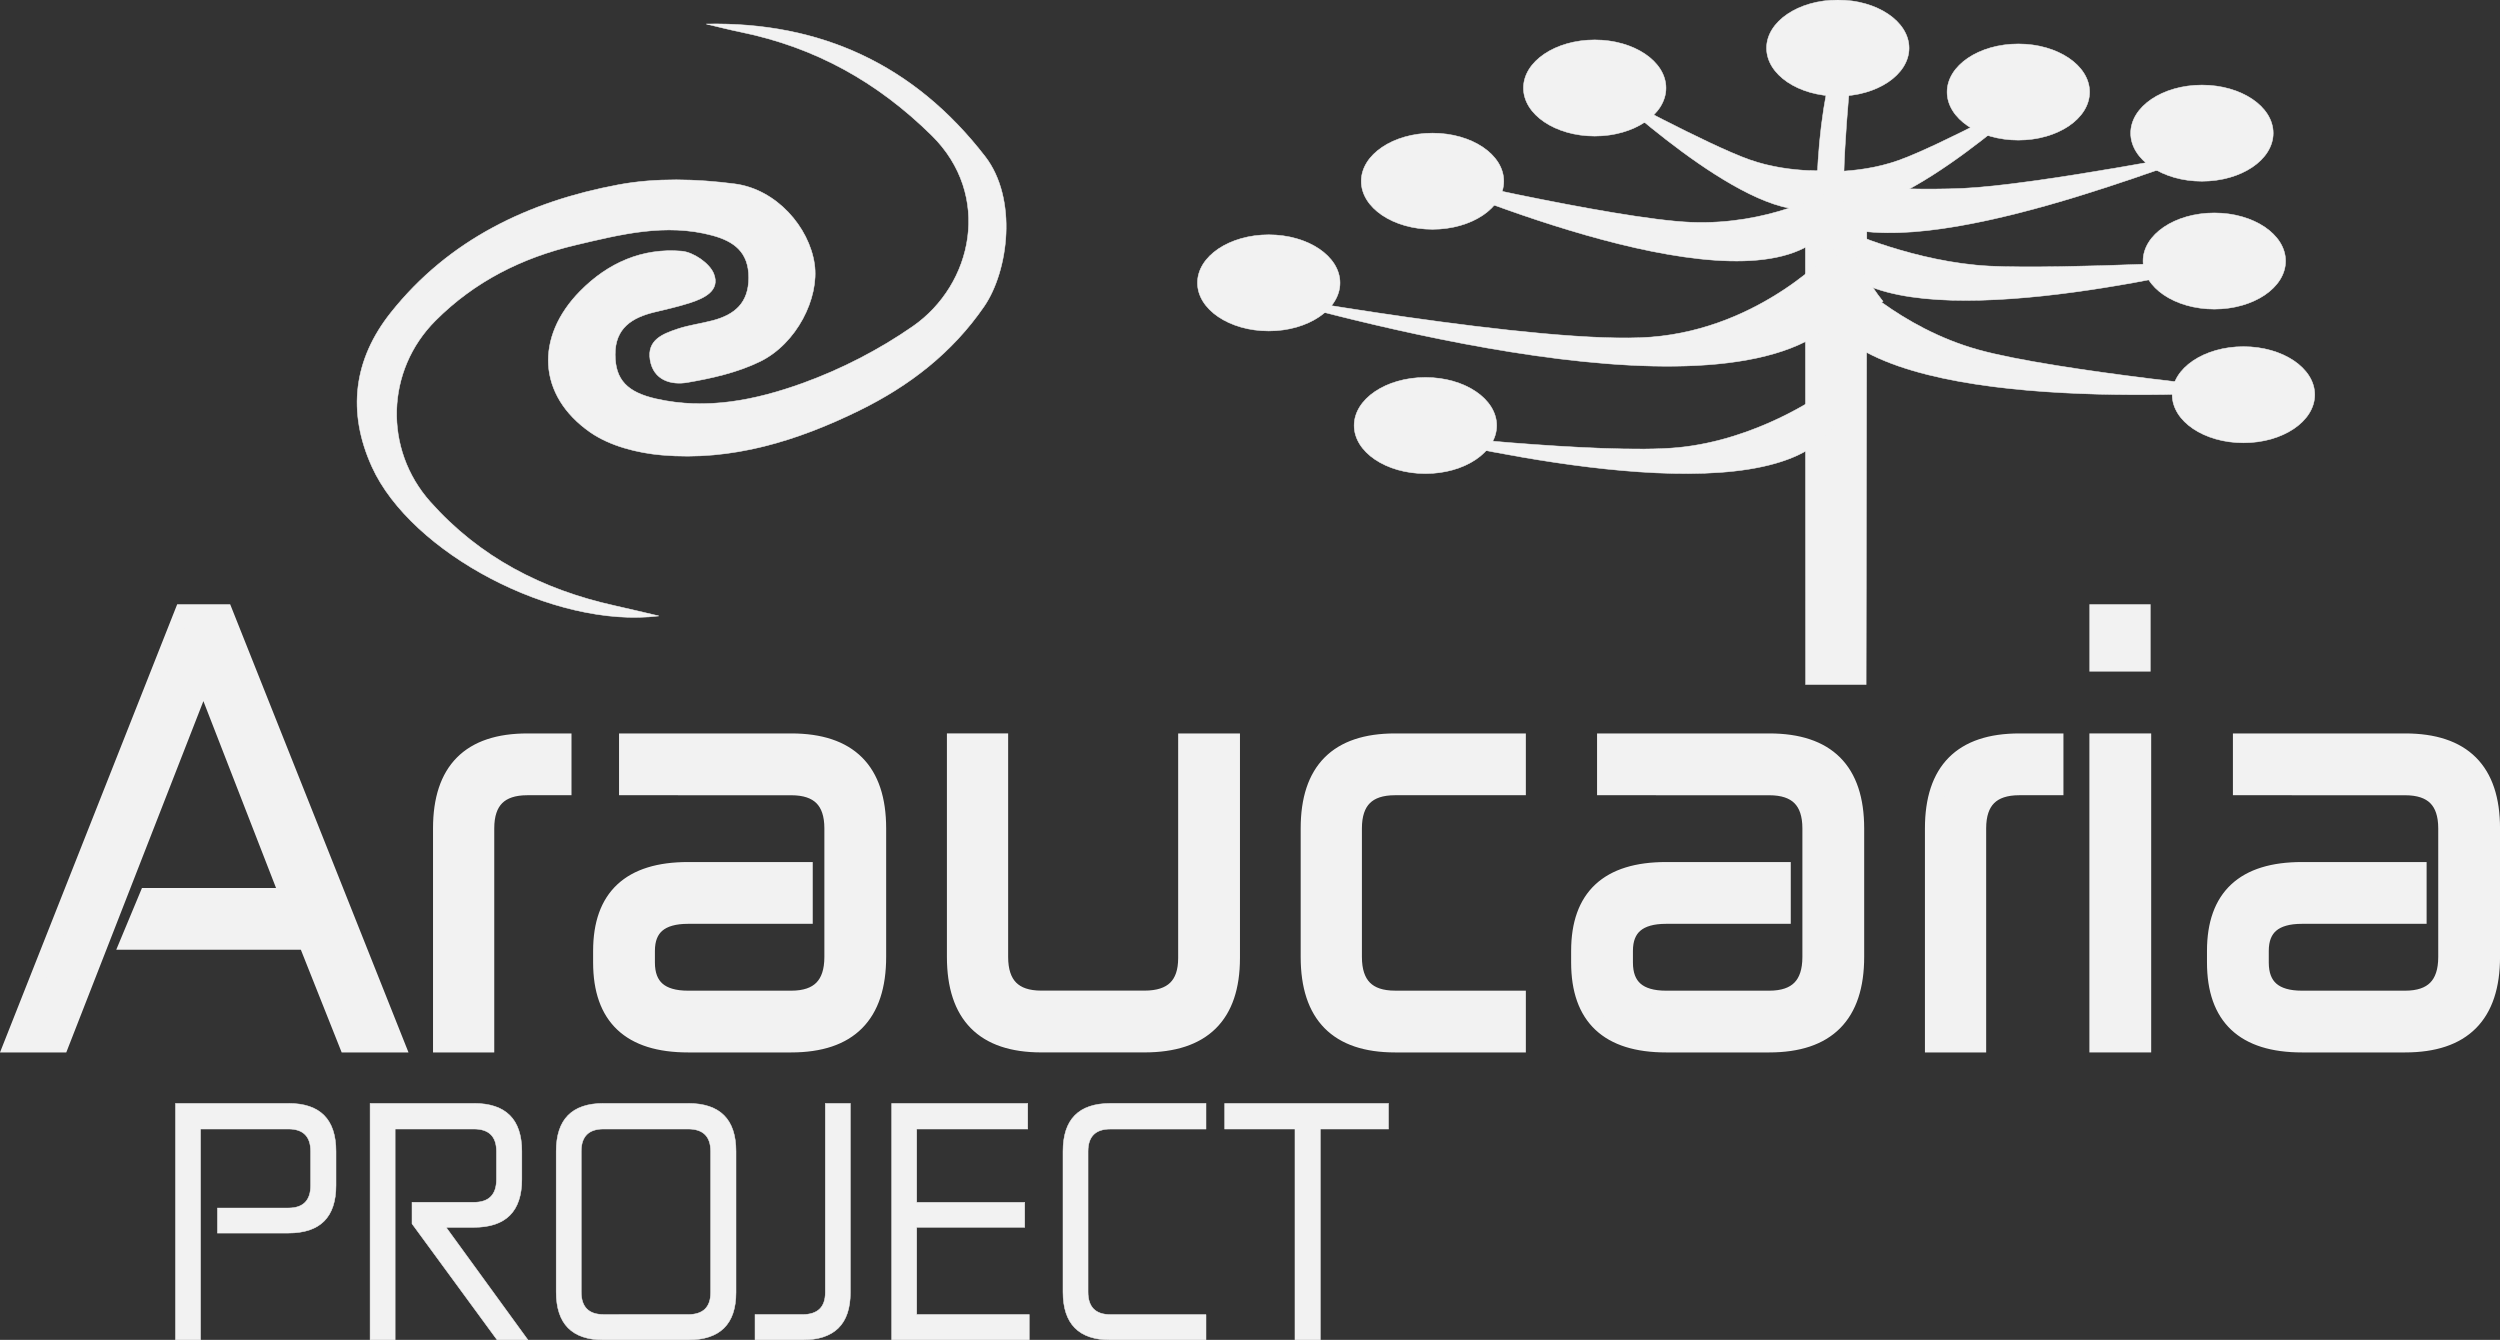 <?xml version="1.0" encoding="UTF-8" standalone="no"?>
<!-- Created with Inkscape (http://www.inkscape.org/) -->

<svg
   width="89.868mm"
   height="48.165mm"
   viewBox="0 0 89.868 48.165"
   version="1.1"
   id="svg1"
   inkscape:version="1.4.2 (ebf0e940, 2025-05-08)"
   sodipodi:docname="logo_araucaria_bright.svg"
   xmlns:inkscape="http://www.inkscape.org/namespaces/inkscape"
   xmlns:sodipodi="http://sodipodi.sourceforge.net/DTD/sodipodi-0.dtd"
   xmlns="http://www.w3.org/2000/svg"
   xmlns:svg="http://www.w3.org/2000/svg">
  <rect x="0" y="0" width="89.868" height="48.165" fill="#333333" stroke="none"/>
  <sodipodi:namedview
     id="namedview1"
     pagecolor="#ffffff"
     bordercolor="#666666"
     borderopacity="1.0"
     inkscape:showpageshadow="2"
     inkscape:pageopacity="0.0"
     inkscape:pagecheckerboard="0"
     inkscape:deskcolor="#d1d1d1"
     inkscape:document-units="mm"
     inkscape:zoom="0.36236119"
     inkscape:cx="15.178226"
     inkscape:cy="246.99113"
     inkscape:window-width="1328"
     inkscape:window-height="886"
     inkscape:window-x="48"
     inkscape:window-y="39"
     inkscape:window-maximized="0"
     inkscape:current-layer="layer1" />
  <defs
     id="defs1" />
  <g
     inkscape:label="Layer 1"
     inkscape:groupmode="layer"
     id="layer1"
     transform="translate(-66.675,-58.473)">
    <path
       id="path1"
       d="m 71.963,90.671 h 5.04 L 73.987,82.913 68.868,96.028 h -1.786 l 6.151,-15.556 h 1.528 l 6.19,15.556 h -1.806 L 77.678,92.337 H 71.269 l 0.694,-1.667"
       style="fill:#f2f2f2;fill-opacity:1;fill-rule:nonzero;stroke:#f2f2f2;stroke-width:0.018;stroke-opacity:1" />
    <path
       id="path2"
       d="m 71.963,90.671 h 5.04 L 73.987,82.913 68.868,96.028 h -1.786 l 6.151,-15.556 h 1.528 l 6.19,15.556 h -1.806 L 77.678,92.337 H 71.269 Z"
       style="fill:#f2f2f2;stroke:#f2f2f2;stroke-width:0.554;stroke-linecap:butt;stroke-linejoin:miter;stroke-miterlimit:10;stroke-dasharray:none;stroke-opacity:1" />
    <path
       id="path3"
       d="m 84.165,96.028 h -1.647 v -7.778 c 0,-2.09 1.038,-3.135 3.115,-3.135 h 1.309 v 1.667 h -1.309 c -0.979,0 -1.468,0.489 -1.468,1.468 v 7.778"
       style="fill:#f2f2f2;fill-opacity:1;fill-rule:nonzero;stroke:#f2f2f2;stroke-width:0.018;stroke-opacity:1" />
    <path
       id="path4"
       d="m 84.165,96.028 h -1.647 v -7.778 c 0,-2.09 1.038,-3.135 3.115,-3.135 h 1.309 v 1.667 h -1.309 c -0.979,0 -1.468,0.489 -1.468,1.468 z"
       style="fill:#f2f2f2;stroke:#f2f2f2;stroke-width:0.554;stroke-linecap:butt;stroke-linejoin:miter;stroke-miterlimit:10;stroke-dasharray:none;stroke-opacity:1" />
    <path
       id="path5"
       d="m 89.205,86.782 v -1.667 h 5.913 c 2.09,0 3.135,1.045 3.135,3.135 v 4.623 c 0,2.103 -1.045,3.155 -3.135,3.155 h -3.71 c -2.09,0 -3.135,-0.985 -3.135,-2.956 v -0.417 c 0,-1.944 1.045,-2.917 3.135,-2.917 h 4.206 v 1.667 h -4.206 c -0.979,0 -1.468,0.417 -1.468,1.25 v 0.417 c 0,0.86 0.489,1.29 1.468,1.29 h 3.71 c 0.979,0 1.468,-0.496 1.468,-1.488 v -4.623 c 0,-0.979 -0.489,-1.468 -1.468,-1.468 h -5.913"
       style="fill:#f2f2f2;fill-opacity:1;fill-rule:nonzero;stroke:#f2f2f2;stroke-width:0.018;stroke-opacity:1" />
    <path
       id="path6"
       d="m 89.205,86.782 v -1.667 h 5.913 c 2.09,0 3.135,1.045 3.135,3.135 v 4.623 c 0,2.103 -1.045,3.155 -3.135,3.155 h -3.71 c -2.09,0 -3.135,-0.985 -3.135,-2.956 v -0.417 c 0,-1.944 1.045,-2.917 3.135,-2.917 h 4.206 v 1.667 h -4.206 c -0.979,0 -1.468,0.417 -1.468,1.25 v 0.417 c 0,0.86 0.489,1.29 1.468,1.29 h 3.71 c 0.979,0 1.468,-0.496 1.468,-1.488 v -4.623 c 0,-0.979 -0.489,-1.468 -1.468,-1.468 z"
       style="fill:#f2f2f2;stroke:#f2f2f2;stroke-width:0.554;stroke-linecap:butt;stroke-linejoin:miter;stroke-miterlimit:10;stroke-dasharray:none;stroke-opacity:1" />
    <path
       id="path7"
       d="m 109.304,85.115 h 1.667 v 7.797 c 0,2.077 -1.052,3.115 -3.155,3.115 h -3.71 c -2.077,0 -3.115,-1.052 -3.115,-3.155 v -7.758 h 1.647 v 7.758 c 0,0.992 0.489,1.488 1.468,1.488 h 3.71 c 0.992,0 1.488,-0.483 1.488,-1.448 v -7.797"
       style="fill:#f2f2f2;fill-opacity:1;fill-rule:nonzero;stroke:#f2f2f2;stroke-width:0.018;stroke-opacity:1" />
    <path
       id="path8"
       d="m 109.304,85.115 h 1.667 v 7.797 c 0,2.077 -1.052,3.115 -3.155,3.115 h -3.71 c -2.077,0 -3.115,-1.052 -3.115,-3.155 v -7.758 h 1.647 v 7.758 c 0,0.992 0.489,1.488 1.468,1.488 h 3.71 c 0.992,0 1.488,-0.483 1.488,-1.448 z"
       style="fill:#f2f2f2;stroke:#f2f2f2;stroke-width:0.554;stroke-linecap:butt;stroke-linejoin:miter;stroke-miterlimit:10;stroke-dasharray:none;stroke-opacity:1" />
    <path
       id="path9"
       d="m 121.248,94.361 v 1.667 h -4.425 c -2.077,0 -3.115,-1.052 -3.115,-3.155 v -4.623 c 0,-2.09 1.038,-3.135 3.115,-3.135 h 4.425 v 1.667 h -4.425 c -0.979,0 -1.468,0.489 -1.468,1.468 v 4.623 c 0,0.992 0.489,1.488 1.468,1.488 h 4.425"
       style="fill:#f2f2f2;fill-opacity:1;fill-rule:nonzero;stroke:#f2f2f2;stroke-width:0.018;stroke-opacity:1" />
    <path
       id="path10"
       d="m 121.248,94.361 v 1.667 h -4.425 c -2.077,0 -3.115,-1.052 -3.115,-3.155 v -4.623 c 0,-2.09 1.038,-3.135 3.115,-3.135 h 4.425 v 1.667 h -4.425 c -0.979,0 -1.468,0.489 -1.468,1.468 v 4.623 c 0,0.992 0.489,1.488 1.468,1.488 z"
       style="fill:#f2f2f2;stroke:#f2f2f2;stroke-width:0.554;stroke-linecap:butt;stroke-linejoin:miter;stroke-miterlimit:10;stroke-dasharray:none;stroke-opacity:1" />
    <path
       id="path11"
       d="m 124.362,86.782 v -1.667 h 5.913 c 2.09,0 3.135,1.045 3.135,3.135 v 4.623 c 0,2.103 -1.045,3.155 -3.135,3.155 h -3.71 c -2.09,0 -3.135,-0.985 -3.135,-2.956 v -0.417 c 0,-1.944 1.045,-2.917 3.135,-2.917 h 4.206 v 1.667 h -4.206 c -0.979,0 -1.468,0.417 -1.468,1.25 v 0.417 c 0,0.86 0.489,1.29 1.468,1.29 h 3.71 c 0.979,0 1.468,-0.496 1.468,-1.488 v -4.623 c 0,-0.979 -0.489,-1.468 -1.468,-1.468 h -5.913"
       style="fill:#f2f2f2;fill-opacity:1;fill-rule:nonzero;stroke:#f2f2f2;stroke-width:0.018;stroke-opacity:1" />
    <path
       id="path12"
       d="m 124.362,86.782 v -1.667 h 5.913 c 2.09,0 3.135,1.045 3.135,3.135 v 4.623 c 0,2.103 -1.045,3.155 -3.135,3.155 h -3.71 c -2.09,0 -3.135,-0.985 -3.135,-2.956 v -0.417 c 0,-1.944 1.045,-2.917 3.135,-2.917 h 4.206 v 1.667 h -4.206 c -0.979,0 -1.468,0.417 -1.468,1.25 v 0.417 c 0,0.86 0.489,1.29 1.468,1.29 h 3.71 c 0.979,0 1.468,-0.496 1.468,-1.488 v -4.623 c 0,-0.979 -0.489,-1.468 -1.468,-1.468 z"
       style="fill:#f2f2f2;stroke:#f2f2f2;stroke-width:0.554;stroke-linecap:butt;stroke-linejoin:miter;stroke-miterlimit:10;stroke-dasharray:none;stroke-opacity:1" />
    <path
       id="path13"
       d="m 137.795,96.028 h -1.647 v -7.778 c 0,-2.09 1.038,-3.135 3.115,-3.135 h 1.31 v 1.667 h -1.31 c -0.979,0 -1.468,0.489 -1.468,1.468 v 7.778"
       style="fill:#f2f2f2;fill-opacity:1;fill-rule:nonzero;stroke:#f2f2f2;stroke-width:0.018;stroke-opacity:1" />
    <path
       id="path14"
       d="m 137.795,96.028 h -1.647 v -7.778 c 0,-2.09 1.038,-3.135 3.115,-3.135 h 1.31 v 1.667 h -1.31 c -0.979,0 -1.468,0.489 -1.468,1.468 z"
       style="fill:#f2f2f2;stroke:#f2f2f2;stroke-width:0.554;stroke-linecap:butt;stroke-linejoin:miter;stroke-miterlimit:10;stroke-dasharray:none;stroke-opacity:1" />
    <path
       id="path15"
       d="m 142.06,85.115 h 1.667 v 10.913 h -1.667 z m 1.647,-4.643 v 1.865 h -1.647 v -1.865 h 1.647"
       style="fill:#f2f2f2;fill-opacity:1;fill-rule:nonzero;stroke:#f2f2f2;stroke-width:0.018;stroke-opacity:1" />
    <path
       id="path16"
       d="m 142.06,85.115 h 1.667 v 10.913 h -1.667 z m 1.647,-4.643 v 1.865 h -1.647 v -1.865 z"
       style="fill:#f2f2f2;stroke:#f2f2f2;stroke-width:0.554;stroke-linecap:butt;stroke-linejoin:miter;stroke-miterlimit:10;stroke-dasharray:none;stroke-opacity:1" />
    <path
       id="path17"
       d="m 147.219,86.782 v -1.667 h 5.913 c 2.09,0 3.135,1.045 3.135,3.135 v 4.623 c 0,2.103 -1.045,3.155 -3.135,3.155 h -3.71 c -2.09,0 -3.135,-0.985 -3.135,-2.956 v -0.417 c 0,-1.944 1.045,-2.917 3.135,-2.917 h 4.206 v 1.667 h -4.206 c -0.979,0 -1.468,0.417 -1.468,1.25 v 0.417 c 0,0.86 0.489,1.29 1.468,1.29 h 3.71 c 0.979,0 1.468,-0.496 1.468,-1.488 v -4.623 c 0,-0.979 -0.489,-1.468 -1.468,-1.468 h -5.913"
       style="fill:#f2f2f2;fill-opacity:1;fill-rule:nonzero;stroke:#f2f2f2;stroke-width:0.018;stroke-opacity:1" />
    <path
       id="path18"
       d="m 147.219,86.782 v -1.667 h 5.913 c 2.09,0 3.135,1.045 3.135,3.135 v 4.623 c 0,2.103 -1.045,3.155 -3.135,3.155 h -3.71 c -2.09,0 -3.135,-0.985 -3.135,-2.956 v -0.417 c 0,-1.944 1.045,-2.917 3.135,-2.917 h 4.206 v 1.667 h -4.206 c -0.979,0 -1.468,0.417 -1.468,1.25 v 0.417 c 0,0.86 0.489,1.29 1.468,1.29 h 3.71 c 0.979,0 1.468,-0.496 1.468,-1.488 v -4.623 c 0,-0.979 -0.489,-1.468 -1.468,-1.468 z"
       style="fill:#f2f2f2;stroke:#f2f2f2;stroke-width:0.554;stroke-linecap:butt;stroke-linejoin:miter;stroke-miterlimit:10;stroke-dasharray:none;stroke-opacity:1" />
    <path
       id="path19"
       d="m 73.884,99.058 v 7.58 h -0.9 v -8.502 h 4.056 c 1.142,0 1.713,0.575 1.713,1.724 v 1.225 c 0,1.143 -0.571,1.713 -1.713,1.713 h -2.548 v -0.9 h 2.548 c 0.535,0 0.802,-0.271 0.802,-0.813 v -1.225 c 0,-0.535 -0.268,-0.803 -0.802,-0.803 h -3.156"
       style="fill:#f2f2f2;fill-opacity:1;fill-rule:nonzero;stroke:#f2f2f2;stroke-width:0.018;stroke-opacity:1" />
    <path
       id="path20"
       d="m 80.879,99.058 v 7.58 h -0.9 v -8.502 h 3.73 c 1.149,0 1.724,0.575 1.724,1.724 v 1.008 c 0,1.149 -0.575,1.724 -1.724,1.724 h -0.998 l 2.939,4.045 h -1.106 l -3.058,-4.175 v -0.77 h 2.223 c 0.542,0 0.813,-0.275 0.813,-0.824 v -1.008 c 0,-0.535 -0.271,-0.803 -0.813,-0.803 h -2.83"
       style="fill:#f2f2f2;fill-opacity:1;fill-rule:nonzero;stroke:#f2f2f2;stroke-width:0.018;stroke-opacity:1" />
    <path
       id="path21"
       d="m 91.408,105.727 c 0.542,0 0.813,-0.264 0.813,-0.792 v -5.075 c 0,-0.535 -0.271,-0.803 -0.813,-0.803 h -3.036 c -0.535,0 -0.803,0.267 -0.803,0.803 v 5.053 c 0,0.542 0.267,0.813 0.803,0.813 z m -4.739,-5.867 c 0,-1.15 0.567,-1.724 1.703,-1.724 h 3.036 c 1.149,0 1.724,0.575 1.724,1.724 v 5.075 c 0,1.135 -0.575,1.703 -1.724,1.703 h -3.036 c -1.135,0 -1.703,-0.575 -1.703,-1.724 v -5.053"
       style="fill:#f2f2f2;fill-opacity:1;fill-rule:nonzero;stroke:#f2f2f2;stroke-width:0.018;stroke-opacity:1" />
    <path
       id="path22"
       d="M 93.816,106.638 V 105.727 h 1.703 c 0.549,0 0.824,-0.264 0.824,-0.792 v -6.799 h 0.9 v 6.799 c 0,1.135 -0.575,1.703 -1.724,1.703 h -1.703"
       style="fill:#f2f2f2;fill-opacity:1;fill-rule:nonzero;stroke:#f2f2f2;stroke-width:0.018;stroke-opacity:1" />
    <path
       id="path23"
       d="m 98.728,98.136 h 4.891 v 0.922 h -3.991 v 2.635 h 3.882 v 0.9 h -3.882 v 3.134 h 4.045 v 0.911 h -4.945 v -8.502"
       style="fill:#f2f2f2;fill-opacity:1;fill-rule:nonzero;stroke:#f2f2f2;stroke-width:0.018;stroke-opacity:1" />
    <path
       id="path24"
       d="m 110.027,105.727 v 0.911 h -3.437 c -1.135,0 -1.703,-0.575 -1.703,-1.724 v -5.053 c 0,-1.15 0.567,-1.724 1.703,-1.724 h 3.437 v 0.922 h -3.437 c -0.535,0 -0.803,0.267 -0.803,0.803 v 5.053 c 0,0.542 0.267,0.813 0.803,0.813 h 3.437"
       style="fill:#f2f2f2;fill-opacity:1;fill-rule:nonzero;stroke:#f2f2f2;stroke-width:0.018;stroke-opacity:1" />
    <path
       id="path25"
       d="m 110.7,98.136 h 5.888 v 0.922 h -2.451 v 7.58 h -0.911 v -7.58 h -2.527 v -0.922"
       style="fill:#f2f2f2;fill-opacity:1;fill-rule:nonzero;stroke:#f2f2f2;stroke-width:0.018;stroke-opacity:1" />
    <path
       id="path26"
       d="m 90.359,80.615 c -3.775,0.466 -8.913,-2.274 -10.313,-5.36 -0.9,-1.984 -0.659,-3.86 0.676,-5.541 2.091,-2.632 4.965,-3.999 8.179,-4.599 1.355,-0.253 2.814,-0.211 4.189,-0.032 1.495,0.195 2.672,1.555 2.864,2.882 0.178,1.228 -0.644,2.859 -1.952,3.501 -0.806,0.395 -1.726,0.603 -2.619,0.756 -0.574,0.098 -1.218,-0.072 -1.339,-0.811 -0.118,-0.722 0.463,-0.938 0.995,-1.116 0.406,-0.135 0.839,-0.189 1.255,-0.299 0.787,-0.208 1.293,-0.627 1.295,-1.539 0.002,-0.924 -0.531,-1.312 -1.312,-1.522 -1.676,-0.45 -3.291,-0.035 -4.909,0.346 -1.925,0.453 -3.634,1.309 -5.041,2.72 -1.785,1.789 -1.865,4.619 -0.188,6.507 1.782,2.006 4.041,3.163 6.63,3.737 0.531,0.118 1.059,0.246 1.589,0.369"
       style="fill:#f2f2f2;fill-opacity:1;fill-rule:evenodd;stroke:#f2f2f2;stroke-width:0.018;stroke-opacity:1" />
    <path
       id="path27"
       d="m 92.063,59.336 c 4.111,-0.082 7.477,1.462 10.025,4.763 1.171,1.516 0.842,4.11 -0.037,5.389 -1.149,1.672 -2.689,2.857 -4.482,3.737 -2.238,1.098 -4.587,1.827 -7.104,1.607 -0.883,-0.077 -1.865,-0.327 -2.576,-0.822 -1.892,-1.319 -1.986,-3.423 -0.359,-5.073 0.997,-1.012 2.232,-1.558 3.65,-1.436 0.419,0.036 1.004,0.435 1.153,0.81 0.245,0.616 -0.355,0.889 -0.873,1.054 -0.409,0.131 -0.831,0.226 -1.249,0.326 -0.816,0.196 -1.428,0.575 -1.422,1.533 0.005,0.903 0.432,1.35 1.473,1.586 1.814,0.411 3.579,0.046 5.249,-0.555 1.392,-0.501 2.755,-1.202 3.971,-2.045 2.176,-1.508 2.864,-4.727 0.68,-6.874 -1.965,-1.932 -4.194,-3.162 -6.852,-3.709 -0.418,-0.086 -0.831,-0.192 -1.247,-0.29"
       style="fill:#f2f2f2;fill-opacity:1;fill-rule:evenodd;stroke:#f2f2f2;stroke-width:0.018;stroke-opacity:1" />
    <path
       id="path28"
       d="m 131.574,66.004 0.008,17.077 h 2.174 l 0.026,-17.077 h -2.207"
       style="fill:#f2f2f2;fill-opacity:1;fill-rule:nonzero;stroke:#f2f2f2;stroke-width:0.018;stroke-opacity:1" />
    <path
       id="path29"
       d="m 132.865,68.139 c 2.542,2.452 11.934,0.253 14.456,-0.333 0,0 -6.497,0.362 -9.11,0.233 -2.692,-0.133 -5.243,-1.296 -5.243,-1.296 0,0 -0.382,1.128 -0.103,1.396"
       style="fill:#f2f2f2;fill-opacity:1;fill-rule:nonzero;stroke:#f2f2f2;stroke-width:0.018;stroke-opacity:1" />
    <path
       id="path30"
       d="m 131.91,66.145 c 2.758,2.206 11.906,-1.462 14.364,-2.279 0,0 -6.436,1.266 -9.05,1.379 -2.692,0.117 -5.396,-0.215 -5.396,-0.215 0,0 -0.22,0.873 0.082,1.115"
       style="fill:#f2f2f2;fill-opacity:1;fill-rule:nonzero;stroke:#f2f2f2;stroke-width:0.018;stroke-opacity:1" />
    <path
       id="path31"
       d="m 131.908,65.67 c 1.795,1.661 6.775,-2.74 8.113,-3.917 0,0 -3.615,1.959 -5.109,2.489 -1.539,0.547 -3.155,0.377 -3.155,0.377 0,0 -0.045,0.869 0.152,1.051"
       style="fill:#f2f2f2;fill-opacity:1;fill-rule:nonzero;stroke:#f2f2f2;stroke-width:0.018;stroke-opacity:1" />
    <path
       id="path32"
       d="m 132.562,65.64 c -1.795,1.661 -6.775,-2.74 -8.113,-3.918 0,0 3.615,1.959 5.109,2.49 1.539,0.547 3.156,0.376 3.156,0.376 0,0 0.044,0.869 -0.152,1.052"
       style="fill:#f2f2f2;fill-opacity:1;fill-rule:nonzero;stroke:#f2f2f2;stroke-width:0.018;stroke-opacity:1" />
    <path
       id="path33"
       d="m 133.355,69.636 c -1.765,-0.672 -1.512,-5.746 -0.922,-8.317 0.174,-0.759 0.721,-0.299 0.826,-0.691 0,0 -0.454,4.109 -0.265,5.683 0.193,1.622 1.371,2.994 1.371,2.994 0,0 -0.759,0.426 -1.009,0.331"
       style="fill:#f2f2f2;fill-opacity:1;fill-rule:nonzero;stroke:#f2f2f2;stroke-width:0.018;stroke-opacity:1" />
    <path
       id="path34"
       d="m 132.149,69.597 c 1.721,3.689 12.802,3.087 15.775,2.933 0,0 -7.358,-0.713 -10.131,-1.482 -2.855,-0.792 -4.737,-2.763 -4.737,-2.763 0,0 -1.097,0.909 -0.907,1.313"
       style="fill:#f2f2f2;fill-opacity:1;fill-rule:nonzero;stroke:#f2f2f2;stroke-width:0.018;stroke-opacity:1" />
    <path
       id="path35"
       d="m 132.522,73.868 c -2.251,3.215 -12.672,0.791 -15.47,0.147 0,0 7.183,0.814 9.944,0.547 2.844,-0.275 5.127,-1.9 5.127,-1.9 0,0 0.646,0.854 0.399,1.206"
       style="fill:#f2f2f2;fill-opacity:1;fill-rule:nonzero;stroke:#f2f2f2;stroke-width:0.018;stroke-opacity:1" />
    <path
       id="path36"
       d="m 133.202,69.31 c -2.9,4.891 -17.808,0.729 -21.809,-0.379 0,0 10.763,1.964 14.635,1.659 3.989,-0.314 6.538,-3.158 6.538,-3.158 0,0 0.953,1.344 0.636,1.878"
       style="fill:#f2f2f2;fill-opacity:1;fill-rule:nonzero;stroke:#f2f2f2;stroke-width:0.018;stroke-opacity:1" />
    <path
       id="path37"
       d="m 132.398,66.68 c -2.447,3.186 -12.556,-0.991 -15.269,-2.106 0,0 7.583,1.777 10.325,1.889 2.825,0.116 4.886,-1.081 4.886,-1.081 0,0 0.326,0.949 0.058,1.297"
       style="fill:#f2f2f2;fill-opacity:1;fill-rule:nonzero;stroke:#f2f2f2;stroke-width:0.018;stroke-opacity:1" />
    <path
       id="path38"
       d="m 120.476,73.769 c 0,0.955 -1.147,1.728 -2.561,1.728 -1.415,0 -2.562,-0.774 -2.562,-1.728 0,-0.954 1.147,-1.728 2.562,-1.728 1.415,0 2.561,0.774 2.561,1.728"
       style="fill:#f2f2f2;fill-opacity:1;fill-rule:nonzero;stroke:#f2f2f2;stroke-width:0.018;stroke-opacity:1" />
    <path
       id="path39"
       d="m 120.731,64.987 c 0,0.954 -1.147,1.728 -2.561,1.728 -1.415,0 -2.562,-0.774 -2.562,-1.728 0,-0.955 1.147,-1.728 2.562,-1.728 1.415,0 2.561,0.774 2.561,1.728"
       style="fill:#f2f2f2;fill-opacity:1;fill-rule:nonzero;stroke:#f2f2f2;stroke-width:0.018;stroke-opacity:1" />
    <path
       id="path40"
       d="m 114.844,68.641 c 0,0.954 -1.147,1.728 -2.561,1.728 -1.415,0 -2.562,-0.774 -2.562,-1.728 0,-0.955 1.146,-1.728 2.562,-1.728 1.414,0 2.561,0.774 2.561,1.728"
       style="fill:#f2f2f2;fill-opacity:1;fill-rule:nonzero;stroke:#f2f2f2;stroke-width:0.018;stroke-opacity:1" />
    <path
       id="path41"
       d="m 126.562,61.636 c 0,0.955 -1.147,1.728 -2.561,1.728 -1.415,0 -2.562,-0.774 -2.562,-1.728 0,-0.954 1.147,-1.728 2.562,-1.728 1.414,0 2.561,0.774 2.561,1.728"
       style="fill:#f2f2f2;fill-opacity:1;fill-rule:nonzero;stroke:#f2f2f2;stroke-width:0.018;stroke-opacity:1" />
    <path
       id="path42"
       d="m 141.79,61.781 c 0,0.955 -1.147,1.728 -2.561,1.728 -1.415,0 -2.561,-0.774 -2.561,-1.728 0,-0.954 1.147,-1.728 2.561,-1.728 1.415,0 2.561,0.774 2.561,1.728"
       style="fill:#f2f2f2;fill-opacity:1;fill-rule:nonzero;stroke:#f2f2f2;stroke-width:0.018;stroke-opacity:1" />
    <path
       id="path43"
       d="m 135.3,60.201 c 0,0.954 -1.147,1.728 -2.561,1.728 -1.415,0 -2.561,-0.774 -2.561,-1.728 0,-0.954 1.147,-1.728 2.561,-1.728 1.415,0 2.561,0.774 2.561,1.728"
       style="fill:#f2f2f2;fill-opacity:1;fill-rule:nonzero;stroke:#f2f2f2;stroke-width:0.018;stroke-opacity:1" />
    <path
       id="path44"
       d="m 148.39,63.259 c 0,0.955 -1.146,1.728 -2.561,1.728 -1.415,0 -2.562,-0.774 -2.562,-1.728 0,-0.955 1.147,-1.728 2.562,-1.728 1.414,0 2.561,0.774 2.561,1.728"
       style="fill:#f2f2f2;fill-opacity:1;fill-rule:nonzero;stroke:#f2f2f2;stroke-width:0.018;stroke-opacity:1" />
    <path
       id="path45"
       d="m 148.835,67.856 c 0,0.955 -1.147,1.728 -2.561,1.728 -1.415,0 -2.562,-0.774 -2.562,-1.728 0,-0.954 1.147,-1.728 2.562,-1.728 1.414,0 2.561,0.774 2.561,1.728"
       style="fill:#f2f2f2;fill-opacity:1;fill-rule:nonzero;stroke:#f2f2f2;stroke-width:0.018;stroke-opacity:1" />
    <path
       id="path46"
       d="m 149.883,72.662 c 0,0.954 -1.147,1.728 -2.561,1.728 -1.415,0 -2.562,-0.774 -2.562,-1.728 0,-0.954 1.147,-1.728 2.562,-1.728 1.414,0 2.561,0.774 2.561,1.728"
       style="fill:#f2f2f2;fill-opacity:1;fill-rule:nonzero;stroke:#f2f2f2;stroke-width:0.018;stroke-opacity:1" />
  </g>
</svg>
